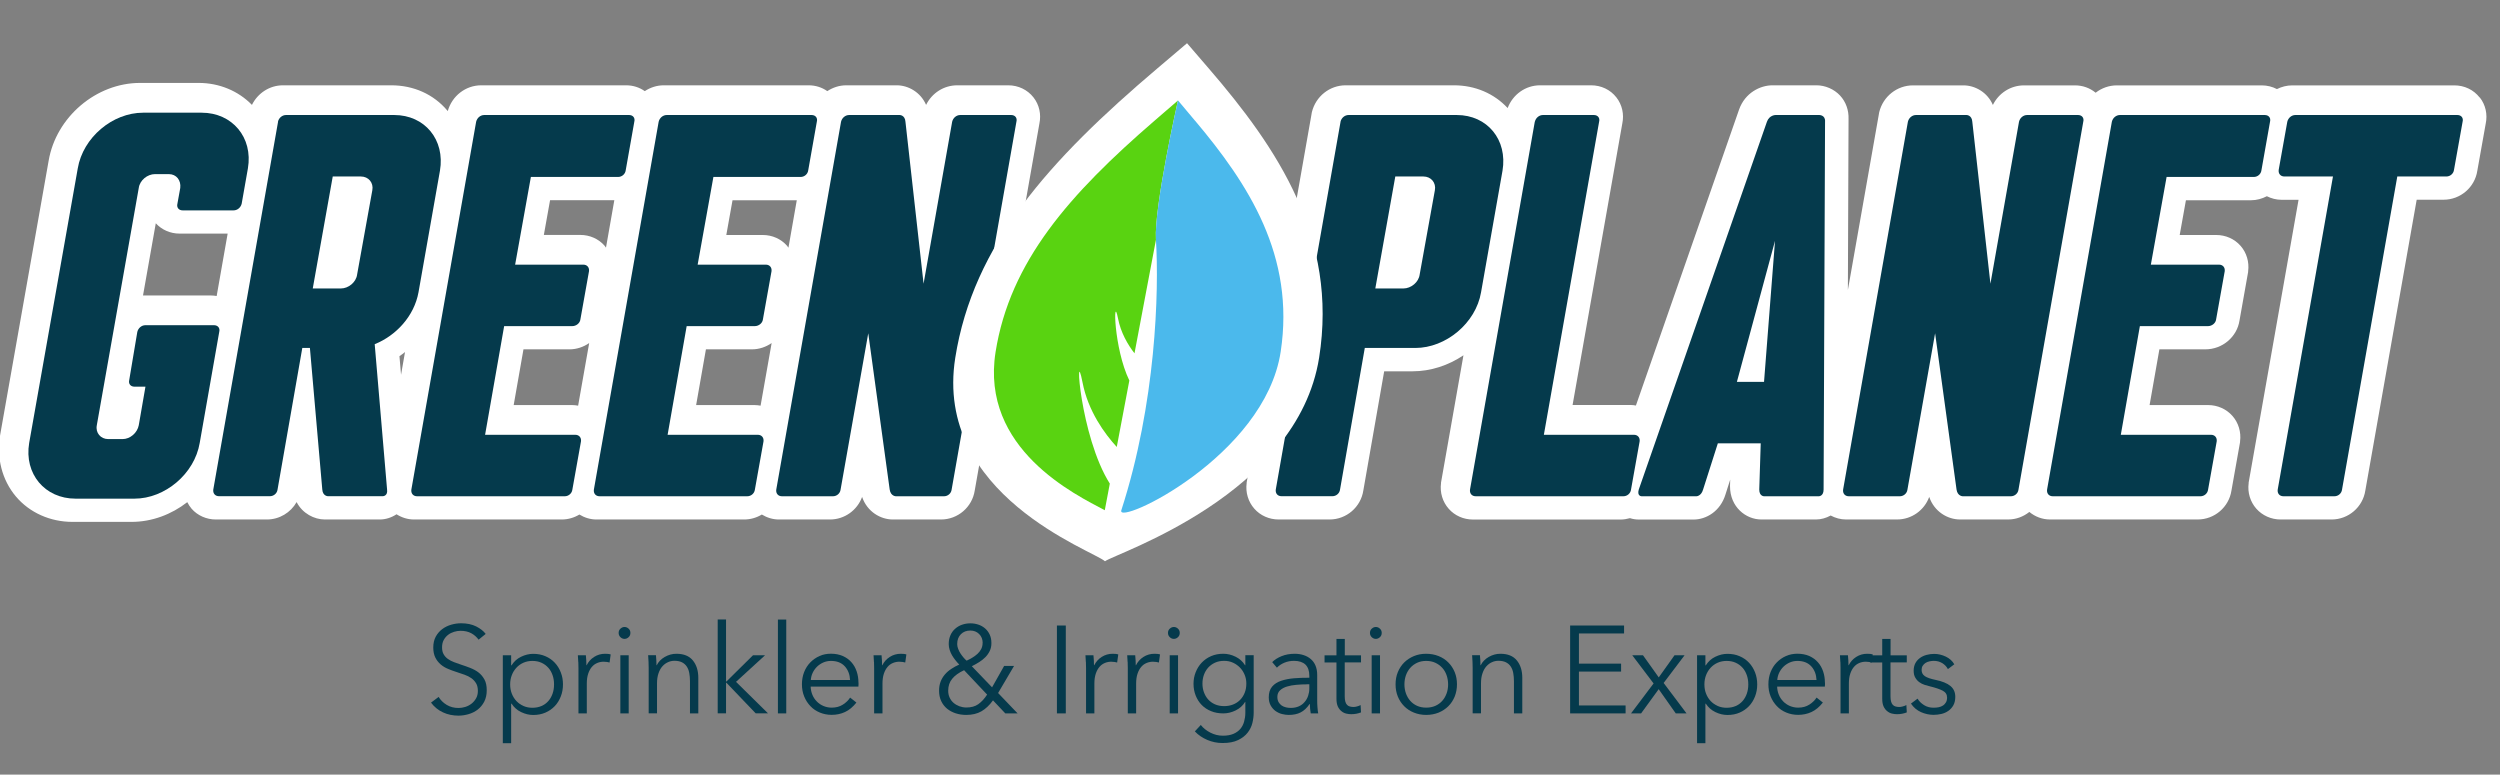 <?xml version="1.0" encoding="UTF-8"?>
<svg xmlns="http://www.w3.org/2000/svg" viewBox="0 0 377.77 117.05">
  <rect x="0" y="0" width="377.77" height="117.05" fill="#808080" stroke="none"/>
  <defs>
    <style>.cls-1{fill:#053a4c;}.cls-2{fill:#fff;}.cls-3{fill:#59d311;}.cls-4{fill:#4bb9ec;}</style>
  </defs>
  <g id="Layer_8">
    <path class="cls-2" d="m152.35,12.89h-7.7c-2.03,0-3.83,1.17-4.71,2.96-.83-1.93-2.71-2.96-4.43-2.96h-7.63c-1.05,0-2.03.33-2.87.88-.81-.57-1.78-.88-2.82-.88h-21.89c-1.05,0-2.03.33-2.87.88-.81-.57-1.78-.88-2.82-.88h-21.89c-2.36,0-4.42,1.6-5.06,3.9-.02-.03-.04-.06-.07-.09-2.08-2.46-5.09-3.81-8.48-3.81h-16.35c-2.02,0-3.81,1.18-4.69,2.96-2.05-2.11-4.94-3.32-8.05-3.32h-8.86c-6.63,0-12.69,5.16-13.81,11.76L.02,65.74c-.58,3.43.29,6.8,2.38,9.28,2.06,2.44,5.18,3.84,8.55,3.84h8.93c3.08,0,6.03-1.12,8.42-2.98.18.35.39.69.65.99.91,1.04,2.25,1.63,3.67,1.63h7.7c1.91,0,3.61-1.05,4.5-2.63.89,1.72,2.66,2.63,4.28,2.63h8.28c.9,0,1.78-.29,2.54-.79.78.5,1.69.79,2.64.79h22.32c.97,0,1.89-.28,2.67-.75.77.47,1.65.75,2.58.75h22.32c.97,0,1.89-.28,2.67-.75.77.47,1.65.75,2.58.75h7.71c2.21,0,4.13-1.4,4.86-3.41.77,2.25,2.8,3.41,4.65,3.41h7.27c2.55,0,4.72-1.87,5.1-4.38l9.77-55.44c.3-1.41-.02-2.85-.89-3.96-.91-1.16-2.3-1.83-3.82-1.83Zm-60.99,24.24c-.91-1.04-2.25-1.63-3.66-1.63h-5.52l.94-5.25h9.71l-1.26,7.17c-.07-.1-.13-.2-.21-.29Zm-4.89,24.08h-8.85l1.48-8.42h6.94c1.11,0,2.13-.36,2.99-.95l-1.67,9.46c-.29-.05-.59-.09-.89-.09Zm32.67-23.78c-.07-.1-.13-.2-.21-.29-.91-1.04-2.25-1.63-3.66-1.63h-5.52l.94-5.25h9.71l-1.26,7.17Zm-5.1,23.78h-8.85l1.48-8.42h6.94c1.11,0,2.13-.36,2.99-.95l-1.67,9.46c-.29-.05-.59-.09-.89-.09Zm-53.68-7.39c.29-.19.57-.41.84-.62l-.6,3.43-.24-2.81Zm-33.23-18.52h7.27l-1.66,9.43c-.28-.05-.57-.08-.86-.08h-10.27l1.93-10.91c.91.99,2.2,1.56,3.59,1.56Z"></path>
    <path class="cls-2" d="m374.69,14.73c-.91-1.17-2.3-1.83-3.83-1.83h-24.48c-.83,0-1.61.21-2.32.56-.69-.36-1.47-.56-2.29-.56h-21.89c-1.2,0-2.31.41-3.21,1.11-.86-.71-1.95-1.11-3.12-1.11h-7.7c-2.03,0-3.83,1.17-4.71,2.96-.83-1.93-2.71-2.96-4.44-2.96h-7.63c-2.41,0-4.51,1.66-5.1,4.03l-.03.14-.02.14-4.69,26.61.1-25.81c.05-1.36-.4-2.62-1.28-3.57-.9-.97-2.24-1.55-3.58-1.55h-6.62c-1.87,0-4.16,1.13-5.06,3.66l-15.59,44.73c-.24-.04-.48-.08-.73-.08h-8.84l7.51-42.52c.3-1.41-.02-2.85-.89-3.96-.91-1.17-2.3-1.83-3.83-1.83h-7.7c-2.2,0-4.13,1.39-4.9,3.44-2.06-2.21-4.92-3.44-8.13-3.44h-16.35c-2.41,0-4.51,1.66-5.1,4.04l-.03.14-.02.14-9.79,55.59-.02.1v.1c-.19,1.42.24,2.83,1.16,3.87.91,1.04,2.25,1.63,3.67,1.63h7.7c2.55,0,4.72-1.87,5.1-4.38l3.15-18.01h4.27c2.78,0,5.45-.9,7.71-2.42l-3.37,19.12-.02.1v.1c-.19,1.42.24,2.83,1.16,3.87.91,1.04,2.25,1.63,3.67,1.63h22.32c.49,0,.95-.09,1.4-.21.43.14.88.21,1.34.21h8.28c1.84,0,4.04-1.19,4.83-3.84l.7-2.2-.03.9v.06s0,.06,0,.06c0,3.13,2.4,5.01,4.72,5.01h8.28c.76,0,1.52-.22,2.21-.6.71.38,1.49.6,2.32.6h7.71c2.21,0,4.13-1.4,4.86-3.41.77,2.25,2.8,3.41,4.65,3.41h7.27c1.21,0,2.32-.43,3.21-1.14.87.72,1.96,1.14,3.12,1.14h22.32c2.55,0,4.72-1.87,5.1-4.37l1.28-7.2.02-.11v-.11c.19-1.42-.24-2.83-1.16-3.87-.91-1.03-2.25-1.63-3.66-1.63h-8.85l1.48-8.42h6.94c2.59,0,4.79-1.87,5.17-4.37l1.28-7.21.02-.1v-.1c.19-1.42-.23-2.83-1.15-3.87-.91-1.04-2.25-1.63-3.67-1.63h-5.52l.94-5.25h9.83c.86,0,1.67-.23,2.4-.61.68.34,1.43.54,2.21.54h2.58l-7.52,42.61-.02.1v.1c-.19,1.42.24,2.83,1.16,3.87.91,1.03,2.25,1.63,3.66,1.63h7.71c2.55,0,4.72-1.87,5.1-4.38l7.76-43.94h4.06c2.55,0,4.72-1.87,5.1-4.37l1.27-7.12c.3-1.41-.02-2.85-.89-3.96Z"></path>
  </g>
  <g id="Layer_7_copy">
    <path class="cls-1" d="m20.33,75.35h-8.93c-4.61,0-7.78-3.75-6.99-8.42l7.34-41.48c.79-4.68,5.26-8.42,9.87-8.42h8.86c4.61,0,7.78,3.74,6.98,8.42l-.94,5.33c-.14.58-.65,1.01-1.22,1.01h-7.7c-.58,0-.94-.43-.79-1.01l.43-2.38c.14-1.15-.58-2.09-1.73-2.09h-2.09c-1.15,0-2.3.94-2.45,2.09l-6.34,35.86c-.22,1.15.58,2.09,1.73,2.09h2.16c1.15,0,2.23-.94,2.45-2.09l1.01-5.83h-1.66c-.58,0-.94-.43-.79-1.01l1.22-7.27c.14-.58.65-1.01,1.22-1.01h10.37c.58,0,.94.43.79,1.01l-2.95,16.78c-.79,4.68-5.26,8.42-9.86,8.42Z"></path>
    <path class="cls-1" d="m42,18.39c.14-.58.65-1.01,1.22-1.01h16.35c4.61,0,7.71,3.74,6.91,8.42l-3.24,18.36c-.65,3.6-3.38,6.55-6.62,7.85l1.87,21.96c.14,1.01-.65,1.01-.65,1.01h-8.28s-.79,0-.86-1.01l-1.87-21.39h-1.15l-3.74,21.39c-.07.58-.58,1.01-1.15,1.01h-7.7c-.58,0-.94-.43-.86-1.01l9.79-55.59Zm14.26,10.37c.22-1.15-.58-2.09-1.73-2.09h-4.25l-3.02,16.92h4.25c1.15,0,2.3-.94,2.45-2.09l2.3-12.75Z"></path>
    <path class="cls-1" d="m73.32,65.7h13.61c.58,0,.94.43.86,1.01l-1.3,7.27c-.07.58-.58,1.01-1.15,1.01h-22.32c-.58,0-.94-.43-.86-1.01l9.79-55.59c.14-.58.65-1.01,1.22-1.01h21.89c.58,0,.94.43.79,1.01l-1.3,7.34c-.07.58-.58,1.01-1.15,1.01h-13.18l-2.38,13.25h10.3c.58,0,.94.43.86,1.01l-1.3,7.27c-.07.58-.65,1.01-1.22,1.01h-10.3l-2.88,16.42Z"></path>
    <path class="cls-1" d="m100.9,65.7h13.61c.58,0,.94.43.86,1.01l-1.3,7.27c-.07.58-.58,1.01-1.15,1.01h-22.32c-.58,0-.94-.43-.86-1.01l9.79-55.59c.14-.58.65-1.01,1.22-1.01h21.89c.58,0,.94.43.79,1.01l-1.3,7.34c-.07.58-.58,1.01-1.15,1.01h-13.18l-2.38,13.25h10.3c.58,0,.94.43.86,1.01l-1.3,7.27c-.07.58-.65,1.01-1.22,1.01h-10.3l-2.88,16.42Z"></path>
    <path class="cls-1" d="m128.33,17.38h7.63s.79,0,.86,1.01l2.74,24.48,4.32-24.48c.14-.58.65-1.01,1.22-1.01h7.7c.58,0,.94.43.79,1.01l-9.79,55.59c-.07.58-.58,1.01-1.15,1.01h-7.27s-.79,0-.94-1.01l-3.24-23.62-4.18,23.62c-.07.58-.58,1.01-1.15,1.01h-7.71c-.58,0-.94-.43-.86-1.01l9.79-55.59c.14-.58.65-1.01,1.22-1.01Z"></path>
    <path class="cls-1" d="m202.56,18.39c.14-.58.65-1.01,1.22-1.01h16.35c4.61,0,7.7,3.74,6.91,8.42l-3.24,18.36c-.79,4.68-5.33,8.42-9.94,8.42h-7.63l-3.74,21.39c-.07.58-.58,1.01-1.15,1.01h-7.7c-.58,0-.94-.43-.86-1.01l9.79-55.59Zm14.26,10.37c.22-1.15-.58-2.09-1.73-2.09h-4.25l-3.02,16.92h4.25c1.15,0,2.3-.94,2.45-2.09l2.3-12.75Z"></path>
    <path class="cls-1" d="m231.93,18.39c.14-.58.65-1.01,1.22-1.01h7.7c.58,0,.94.43.79,1.01l-8.35,47.31h13.61c.58,0,.94.43.86,1.01l-1.3,7.27c-.07.58-.58,1.01-1.15,1.01h-22.32c-.58,0-.94-.43-.86-1.01l9.79-55.59Z"></path>
    <path class="cls-1" d="m274.92,17.38s.94,0,.86,1.01l-.22,55.59c0,1.01-.72,1.01-.72,1.01h-8.28s-.72,0-.72-1.01l.22-6.99h-6.48l-2.23,6.99c-.29,1.01-1.01,1.01-1.01,1.01h-8.28s-.72,0-.43-1.01l19.37-55.59c.36-1.01,1.3-1.01,1.3-1.01h6.62Zm-12.46,40.32h4.1l1.66-21.31-5.76,21.31Z"></path>
    <path class="cls-1" d="m289.54,17.38h7.63s.79,0,.86,1.01l2.74,24.48,4.32-24.48c.14-.58.65-1.01,1.22-1.01h7.7c.58,0,.94.43.79,1.01l-9.79,55.59c-.07.58-.58,1.01-1.15,1.01h-7.27s-.79,0-.94-1.01l-3.24-23.62-4.18,23.62c-.07.58-.58,1.01-1.15,1.01h-7.71c-.58,0-.94-.43-.86-1.01l9.79-55.59c.14-.58.65-1.01,1.22-1.01Z"></path>
    <path class="cls-1" d="m320.49,65.7h13.61c.58,0,.94.43.86,1.01l-1.3,7.27c-.07.58-.58,1.01-1.15,1.01h-22.32c-.58,0-.94-.43-.86-1.01l9.79-55.59c.14-.58.65-1.01,1.22-1.01h21.89c.58,0,.94.43.79,1.01l-1.3,7.34c-.07.58-.58,1.01-1.15,1.01h-13.18l-2.38,13.25h10.3c.58,0,.94.43.86,1.01l-1.3,7.27c-.07.58-.65,1.01-1.22,1.01h-10.3l-2.88,16.42Z"></path>
    <path class="cls-1" d="m371.33,17.38c.58,0,.94.43.79,1.01l-1.3,7.27c-.07.58-.58,1.01-1.15,1.01h-7.42l-8.35,47.31c-.07.58-.58,1.01-1.15,1.01h-7.71c-.58,0-.94-.43-.86-1.01l8.35-47.31h-7.34c-.58,0-.94-.43-.86-1.01l1.3-7.27c.14-.58.65-1.01,1.22-1.01h24.48Z"></path>
  </g>
  <g id="Layer_12">
    <path class="cls-2" d="m182.65,10.34l-3.28-3.81-4.49,3.81c-16.37,13.88-27.82,26.62-30.53,43.71-3.29,20.77,20.81,29.12,22.62,30.76,1.74-1.25,29.08-10.04,32.36-30.76,2.87-18.09-6.32-31.7-16.68-43.71Z"></path>
  </g>
  <g id="Layer_3">
    <path class="cls-3" d="m174.67,36.18c-.3-4.92,3.33-21,3.33-21l-3.53,3.05c-12.86,11.1-21.86,21.29-24.03,34.95-2.33,14.68,12.13,21.6,16.5,23.92l.76-4.02c-4.54-7.19-5.36-21.67-4.13-15.33.84,4.38,3.35,7.79,5.18,9.79l1.9-10.04c-2.38-4.91-2.47-13.27-1.72-9.42.42,2.19,1.49,4,2.5,5.31l3.25-17.2"></path>
  </g>
  <g id="Layer_11">
    <path class="cls-4" d="m180.56,18.22l-2.56-3.05s-3.63,16.08-3.33,21c.49,7.89,0,24.78-5.23,40.94-.79,2.45,21.67-8.12,24.08-23.95,2.21-14.48-4.87-25.35-12.96-34.95Z"></path>
  </g>
  <g id="Layer_6">
    <path class="cls-1" d="m72.32,96.66c-.29-.4-.65-.72-1.1-.97-.45-.24-.98-.37-1.62-.37-.32,0-.65.05-.98.15-.33.1-.64.25-.91.46s-.49.47-.66.78-.25.68-.25,1.11.08.78.24,1.05c.16.28.37.51.64.7.27.19.57.35.91.48.34.12.7.25,1.07.38.46.15.92.31,1.38.49.46.18.88.4,1.25.68.37.28.67.64.91,1.07s.35.98.35,1.64-.13,1.24-.38,1.72c-.25.48-.58.88-.98,1.19-.4.31-.86.54-1.37.69-.51.15-1.03.23-1.55.23-.4,0-.79-.04-1.19-.12-.4-.08-.77-.2-1.13-.37-.36-.16-.69-.37-1-.62-.31-.25-.58-.54-.82-.86l1.15-.86c.29.48.68.87,1.2,1.19s1.12.48,1.81.48c.33,0,.67-.05,1.02-.16.35-.11.66-.27.94-.49.28-.22.51-.49.69-.81s.27-.69.27-1.12c0-.46-.09-.85-.27-1.15s-.42-.56-.71-.77-.64-.38-1.02-.52-.79-.28-1.21-.41c-.43-.14-.86-.29-1.28-.47-.42-.17-.8-.4-1.13-.68-.33-.28-.6-.63-.81-1.04-.2-.41-.31-.92-.31-1.52,0-.64.13-1.19.38-1.65.25-.46.59-.84.99-1.14.41-.3.86-.52,1.36-.66.5-.14.98-.21,1.47-.21.89,0,1.65.16,2.29.48.63.32,1.11.7,1.43,1.13l-1.06.86Z"></path>
    <path class="cls-1" d="m77.24,112.3h-1.26v-13.28h1.26v1.52h.06c.36-.58.84-1.01,1.44-1.3.6-.29,1.21-.44,1.83-.44.68,0,1.3.12,1.85.36.55.24,1.02.56,1.41.98.39.41.69.9.91,1.46.22.56.33,1.17.33,1.82s-.11,1.26-.33,1.82c-.22.56-.52,1.05-.91,1.46-.39.41-.86.74-1.41.98-.55.24-1.17.36-1.85.36-.62,0-1.23-.15-1.83-.44-.6-.29-1.08-.72-1.44-1.27h-.06v5.98Zm6.48-8.89c0-.49-.07-.95-.22-1.38-.15-.43-.36-.81-.64-1.12-.28-.32-.62-.57-1.03-.76-.41-.19-.87-.28-1.39-.28-.48,0-.93.09-1.34.27-.41.18-.76.43-1.06.75-.3.32-.53.69-.7,1.13s-.25.9-.25,1.4.08.97.25,1.4.4.8.7,1.12c.3.31.65.56,1.06.74.41.18.85.27,1.34.27.52,0,.98-.09,1.39-.27.41-.18.75-.43,1.03-.75.28-.32.49-.69.64-1.12.15-.43.22-.89.22-1.38Z"></path>
    <path class="cls-1" d="m87.38,100.03c-.01-.38-.03-.71-.06-1.01h1.21c.02.24.04.5.06.79s.02.53.02.71h.04c.25-.51.62-.93,1.12-1.25.5-.32,1.05-.48,1.67-.48.16,0,.31,0,.44.02.13.01.26.04.4.08l-.17,1.22c-.07-.02-.2-.05-.37-.08-.17-.02-.35-.04-.52-.04-.33,0-.66.06-.97.19s-.58.32-.81.59c-.23.27-.42.61-.56,1.03s-.21.92-.21,1.51v4.49h-1.26v-6.85c0-.24,0-.54-.02-.92Z"></path>
    <path class="cls-1" d="m95.26,95.64c0,.26-.09.48-.28.65-.19.17-.39.25-.61.25s-.43-.08-.61-.25-.28-.38-.28-.65.09-.48.28-.65c.19-.17.39-.25.61-.25s.43.08.61.25c.19.17.28.38.28.65Zm-.26,12.16h-1.26v-8.78h1.26v8.78Z"></path>
    <path class="cls-1" d="m99.12,99.02c.02.24.04.5.06.79s.02.53.02.71h.04c.25-.51.65-.93,1.21-1.25.56-.32,1.14-.48,1.76-.48,1.1,0,1.93.33,2.48,1s.83,1.54.83,2.63v5.38h-1.26v-4.86c0-.46-.04-.88-.11-1.26s-.2-.7-.38-.97c-.18-.27-.42-.48-.72-.63s-.68-.23-1.14-.23c-.33,0-.66.07-.97.21-.32.14-.6.35-.85.63s-.45.64-.59,1.07c-.15.43-.22.94-.22,1.53v4.5h-1.26v-6.85c0-.24,0-.54-.02-.92-.01-.38-.03-.71-.06-1.01h1.21Z"></path>
    <path class="cls-1" d="m109.71,102.98h.06l4.01-3.96h1.82l-4.38,4.01,4.83,4.76h-1.86l-4.42-4.62h-.06v4.62h-1.26v-14.18h1.26v9.36Z"></path>
    <path class="cls-1" d="m118.81,107.8h-1.26v-14.18h1.26v14.18Z"></path>
    <path class="cls-1" d="m129.73,103.15v.28c0,.1,0,.21-.02.32h-7.21c.01.44.1.85.26,1.24s.38.72.67,1.01c.28.29.62.52,1,.68s.8.25,1.24.25c.66,0,1.22-.15,1.7-.46.48-.31.84-.66,1.09-1.06l.95.75c-.52.66-1.09,1.14-1.72,1.43-.62.29-1.3.43-2.02.43-.64,0-1.24-.12-1.79-.35-.55-.23-1.03-.55-1.42-.97-.4-.41-.71-.9-.94-1.46-.23-.56-.34-1.18-.34-1.84s.11-1.28.33-1.84c.22-.56.53-1.05.93-1.46.4-.41.86-.73,1.39-.97s1.11-.35,1.73-.35c.68,0,1.28.12,1.8.35.52.23.95.54,1.3.94.35.39.61.85.79,1.38s.27,1.09.27,1.69Zm-1.28-.41c-.04-.83-.3-1.51-.79-2.05s-1.19-.82-2.09-.82c-.42,0-.81.08-1.17.24-.36.16-.67.37-.95.64-.27.27-.49.58-.65.92s-.25.7-.28,1.08h5.92Z"></path>
    <path class="cls-1" d="m132.06,100.03c-.01-.38-.03-.71-.06-1.01h1.21c.02.24.04.5.06.79s.02.53.02.71h.04c.25-.51.62-.93,1.12-1.25.5-.32,1.05-.48,1.67-.48.16,0,.31,0,.44.02.13.01.26.04.4.08l-.17,1.22c-.07-.02-.2-.05-.37-.08-.17-.02-.35-.04-.52-.04-.33,0-.66.06-.97.19s-.58.32-.81.59c-.23.27-.42.61-.56,1.03s-.21.92-.21,1.51v4.49h-1.26v-6.85c0-.24,0-.54-.02-.92Z"></path>
    <path class="cls-1" d="m150.82,104.72l2.95,3.08h-1.86l-1.86-1.97c-.54.75-1.13,1.3-1.76,1.66-.63.36-1.39.54-2.28.54-.56,0-1.09-.08-1.59-.24-.5-.16-.94-.4-1.31-.7-.37-.31-.67-.69-.88-1.14-.22-.46-.33-.99-.33-1.59,0-.5.08-.95.23-1.35.15-.4.37-.76.64-1.08.27-.32.59-.6.97-.85.37-.25.77-.47,1.21-.66-.2-.2-.39-.42-.58-.66-.19-.24-.36-.48-.51-.74-.15-.26-.27-.53-.36-.82s-.14-.58-.14-.88c0-.5.09-.94.26-1.33.17-.39.41-.72.71-.98.3-.27.64-.47,1.04-.61s.82-.21,1.26-.21.84.07,1.23.2c.38.13.72.33,1.01.58.29.26.52.57.69.94s.25.79.25,1.27c0,.44-.08.83-.25,1.18-.17.35-.39.67-.67.95-.28.28-.59.53-.95.75-.35.22-.71.42-1.09.61l3.06,3.19,1.82-3.23h1.5l-2.42,4.11Zm-5.13-3.45c-.79.36-1.39.79-1.8,1.29-.41.49-.61,1.1-.61,1.81,0,.38.07.72.21,1.03.14.31.34.58.59.8s.55.39.88.52c.33.12.69.19,1.06.19.72,0,1.32-.16,1.79-.49s.93-.81,1.35-1.46l-3.47-3.68Zm2.8-4.11c0-.55-.18-1-.53-1.35-.35-.35-.8-.53-1.33-.53-.58,0-1.06.18-1.43.55-.37.37-.56.87-.56,1.49,0,.24.05.49.15.74.1.26.22.5.37.72.15.23.31.43.47.62s.31.33.44.43c.3-.14.59-.29.87-.46.28-.17.54-.36.77-.57s.42-.46.56-.73c.14-.28.21-.58.21-.92Z"></path>
    <path class="cls-1" d="m161.05,107.8h-1.34v-13.28h1.34v13.28Z"></path>
    <path class="cls-1" d="m164.08,100.03c-.01-.38-.03-.71-.06-1.01h1.21c.02.24.04.5.06.79s.02.53.02.71h.04c.25-.51.62-.93,1.12-1.25.5-.32,1.05-.48,1.67-.48.16,0,.31,0,.44.02.13.01.26.04.4.08l-.17,1.22c-.07-.02-.2-.05-.37-.08-.17-.02-.35-.04-.52-.04-.33,0-.66.06-.97.19s-.58.32-.81.59c-.23.27-.42.61-.56,1.03s-.21.92-.21,1.51v4.49h-1.26v-6.85c0-.24,0-.54-.02-.92Z"></path>
    <path class="cls-1" d="m170.39,100.03c-.01-.38-.03-.71-.06-1.01h1.21c.02.24.04.5.06.79s.02.53.02.71h.04c.25-.51.62-.93,1.12-1.25.5-.32,1.05-.48,1.67-.48.16,0,.31,0,.44.02.13.01.26.04.4.08l-.17,1.22c-.07-.02-.2-.05-.37-.08-.17-.02-.35-.04-.52-.04-.33,0-.66.06-.97.19s-.58.32-.81.59c-.23.27-.42.61-.56,1.03s-.21.92-.21,1.51v4.49h-1.26v-6.85c0-.24,0-.54-.02-.92Z"></path>
    <path class="cls-1" d="m178.27,95.64c0,.26-.09.48-.28.65-.19.17-.39.25-.61.25s-.43-.08-.61-.25-.28-.38-.28-.65.09-.48.28-.65c.19-.17.39-.25.61-.25s.43.08.61.25c.19.17.28.38.28.65Zm-.26,12.16h-1.26v-8.78h1.26v8.78Z"></path>
    <path class="cls-1" d="m181.46,109.56c.35.45.82.83,1.42,1.14.6.31,1.23.47,1.9.47.62,0,1.15-.09,1.58-.27s.78-.43,1.05-.74c.27-.31.46-.68.58-1.1.12-.42.19-.87.19-1.34v-1.65h-.04c-.33.55-.81.98-1.42,1.28s-1.24.45-1.87.45c-.68,0-1.3-.11-1.85-.34-.55-.22-1.02-.53-1.41-.93-.39-.39-.69-.87-.91-1.42-.22-.55-.33-1.14-.33-1.78s.11-1.21.33-1.76c.22-.55.52-1.03.91-1.44.39-.41.86-.74,1.41-.98.55-.24,1.17-.36,1.85-.36.63,0,1.25.15,1.86.45.61.3,1.08.73,1.43,1.29h.04v-1.52h1.26v8.7c0,.48-.06.98-.19,1.52s-.37,1.03-.72,1.48c-.35.45-.83.83-1.44,1.12-.61.3-1.39.45-2.36.45-.8,0-1.57-.16-2.3-.47-.73-.31-1.36-.74-1.88-1.29l.91-.98Zm.24-6.27c0,.46.07.9.22,1.31.15.41.36.78.64,1.09s.62.56,1.03.74c.41.18.87.27,1.39.27.48,0,.93-.08,1.34-.24.41-.16.76-.39,1.06-.69.3-.3.53-.66.7-1.08.17-.42.25-.88.25-1.4,0-.46-.08-.9-.25-1.31-.17-.41-.4-.78-.7-1.09s-.65-.56-1.06-.75c-.41-.19-.85-.28-1.34-.28-.52,0-.98.09-1.39.28-.41.19-.75.44-1.03.75s-.49.67-.64,1.09-.22.85-.22,1.31Z"></path>
    <path class="cls-1" d="m197.85,102.12c0-.76-.2-1.32-.59-1.7-.4-.37-.97-.56-1.73-.56-.52,0-1,.09-1.45.28-.45.19-.82.44-1.13.75l-.71-.84c.36-.36.83-.66,1.42-.9.59-.24,1.25-.36,2-.36.47,0,.91.07,1.32.2.41.13.77.33,1.08.59s.55.59.72.99c.17.4.26.87.26,1.41v3.85c0,.34.01.69.04,1.05.03.36.06.67.11.92h-1.13c-.04-.21-.07-.44-.09-.69-.02-.25-.04-.49-.04-.73h-.04c-.4.59-.84,1.01-1.35,1.27-.5.26-1.11.38-1.81.38-.33,0-.68-.05-1.03-.14-.35-.09-.67-.25-.97-.46-.29-.21-.53-.49-.72-.83-.19-.34-.29-.75-.29-1.24,0-.68.17-1.21.51-1.61s.8-.69,1.37-.88,1.22-.32,1.96-.38c.74-.06,1.5-.08,2.29-.08v-.28Zm-.37,1.29c-.52,0-1.04.02-1.57.07-.53.04-1,.13-1.43.26-.43.13-.78.32-1.05.57s-.41.58-.41.99c0,.31.06.58.18.79.12.21.28.38.47.52.2.13.42.23.66.28.24.06.49.08.73.08.45,0,.84-.08,1.19-.23s.64-.37.87-.64c.24-.27.42-.58.54-.93.12-.35.19-.72.19-1.11v-.66h-.37Z"></path>
    <path class="cls-1" d="m205.65,100.09h-2.45v5.12c0,.33.03.59.09.81.06.21.15.38.27.5.12.12.26.2.42.24s.33.07.52.07c.17,0,.36-.02.55-.08.19-.05.38-.12.55-.21l.06,1.11c-.22.09-.46.15-.7.2s-.5.07-.79.07c-.24,0-.48-.03-.74-.09s-.5-.18-.72-.36c-.22-.17-.41-.41-.55-.71-.14-.3-.21-.69-.21-1.18v-5.48h-1.8v-1.07h1.8v-2.48h1.26v2.48h2.45v1.07Z"></path>
    <path class="cls-1" d="m208.79,95.64c0,.26-.09.48-.28.65-.19.17-.39.25-.61.25s-.43-.08-.61-.25-.28-.38-.28-.65.09-.48.28-.65c.19-.17.39-.25.61-.25s.43.08.61.25c.19.17.28.38.28.65Zm-.26,12.16h-1.26v-8.78h1.26v8.78Z"></path>
    <path class="cls-1" d="m220.16,103.41c0,.66-.12,1.28-.34,1.84-.23.56-.55,1.05-.96,1.46-.41.41-.9.73-1.47.97-.57.23-1.2.35-1.88.35s-1.29-.12-1.86-.35-1.06-.55-1.47-.97c-.41-.41-.73-.9-.96-1.46-.23-.56-.34-1.18-.34-1.84s.11-1.28.34-1.84c.23-.56.55-1.05.96-1.46.41-.41.9-.73,1.47-.97s1.19-.35,1.86-.35,1.31.12,1.88.35c.57.23,1.06.55,1.47.97.41.41.73.9.96,1.46.23.56.34,1.18.34,1.84Zm-1.34,0c0-.49-.08-.95-.23-1.38-.15-.43-.37-.81-.66-1.12-.29-.32-.63-.57-1.04-.76-.41-.19-.87-.28-1.38-.28s-.96.09-1.37.28c-.4.19-.75.44-1.03.76-.29.32-.5.69-.66,1.12-.15.43-.23.89-.23,1.38s.08.95.23,1.38c.16.43.38.81.66,1.12.28.32.63.57,1.03.75s.86.27,1.37.27.97-.09,1.38-.27c.41-.18.75-.43,1.04-.75.29-.32.5-.69.66-1.12.16-.43.23-.89.23-1.38Z"></path>
    <path class="cls-1" d="m223.63,99.02c.02.24.04.5.06.79s.02.53.02.71h.04c.25-.51.65-.93,1.21-1.25.56-.32,1.14-.48,1.76-.48,1.1,0,1.93.33,2.48,1s.83,1.54.83,2.63v5.38h-1.26v-4.86c0-.46-.04-.88-.11-1.26s-.2-.7-.38-.97c-.18-.27-.42-.48-.72-.63s-.68-.23-1.14-.23c-.33,0-.66.07-.97.21-.32.14-.6.35-.85.63s-.45.64-.59,1.07c-.15.43-.22.94-.22,1.53v4.5h-1.26v-6.85c0-.24,0-.54-.02-.92-.01-.38-.03-.71-.06-1.01h1.21Z"></path>
    <path class="cls-1" d="m238.6,106.6h7.04v1.2h-8.38v-13.28h8.15v1.2h-6.82v4.56h6.37v1.2h-6.37v5.12Z"></path>
    <path class="cls-1" d="m249.86,103.26l-3.21-4.24h1.62l2.38,3.34,2.38-3.34h1.52l-3.16,4.18,3.46,4.6h-1.63l-2.58-3.66-2.66,3.66h-1.52l3.42-4.54Z"></path>
    <path class="cls-1" d="m257.7,112.3h-1.26v-13.28h1.26v1.52h.06c.36-.58.84-1.01,1.44-1.3.6-.29,1.21-.44,1.83-.44.68,0,1.3.12,1.85.36.55.24,1.02.56,1.41.98.39.41.69.9.91,1.46.22.56.33,1.17.33,1.82s-.11,1.26-.33,1.82c-.22.56-.52,1.05-.91,1.46-.39.41-.86.74-1.41.98-.55.24-1.17.36-1.85.36-.62,0-1.23-.15-1.83-.44-.6-.29-1.08-.72-1.44-1.27h-.06v5.98Zm6.48-8.89c0-.49-.07-.95-.22-1.38-.15-.43-.36-.81-.64-1.12-.28-.32-.62-.57-1.03-.76-.41-.19-.87-.28-1.39-.28-.48,0-.93.09-1.34.27-.41.18-.76.43-1.06.75-.3.32-.53.69-.7,1.13-.17.43-.25.9-.25,1.4s.08.97.25,1.4c.17.43.4.8.7,1.12.3.31.65.56,1.06.74.41.18.85.27,1.34.27.52,0,.98-.09,1.39-.27.41-.18.75-.43,1.03-.75.28-.32.49-.69.64-1.12.15-.43.22-.89.22-1.38Z"></path>
    <path class="cls-1" d="m275.77,103.15v.28c0,.1,0,.21-.02.32h-7.21c.01.44.1.85.26,1.24s.38.72.67,1.01c.28.29.62.52,1,.68s.8.25,1.24.25c.66,0,1.22-.15,1.7-.46.48-.31.84-.66,1.09-1.06l.95.75c-.52.66-1.09,1.14-1.72,1.43-.62.29-1.3.43-2.02.43-.64,0-1.24-.12-1.79-.35-.55-.23-1.03-.55-1.42-.97-.4-.41-.71-.9-.94-1.46-.23-.56-.34-1.18-.34-1.84s.11-1.28.33-1.84c.22-.56.53-1.05.93-1.46.4-.41.86-.73,1.39-.97.53-.23,1.11-.35,1.73-.35.68,0,1.28.12,1.8.35.52.23.95.54,1.3.94.35.39.61.85.79,1.38s.27,1.09.27,1.69Zm-1.28-.41c-.04-.83-.3-1.51-.79-2.05s-1.19-.82-2.09-.82c-.42,0-.81.08-1.17.24-.36.16-.67.37-.95.64-.27.27-.49.58-.65.92s-.25.7-.28,1.08h5.92Z"></path>
    <path class="cls-1" d="m278.09,100.03c-.01-.38-.03-.71-.06-1.01h1.21c.02.24.04.5.06.79s.02.53.02.71h.04c.25-.51.62-.93,1.12-1.25.5-.32,1.05-.48,1.67-.48.16,0,.31,0,.44.02.13.01.26.04.4.08l-.17,1.22c-.07-.02-.2-.05-.37-.08-.17-.02-.35-.04-.52-.04-.33,0-.66.06-.97.19s-.58.32-.81.59c-.23.27-.42.61-.56,1.03s-.21.92-.21,1.51v4.49h-1.26v-6.85c0-.24,0-.54-.02-.92Z"></path>
    <path class="cls-1" d="m288.12,100.09h-2.45v5.12c0,.33.03.59.09.81.06.21.15.38.27.5.12.12.26.2.42.24s.33.07.52.07c.17,0,.36-.02.55-.08.19-.05.38-.12.55-.21l.06,1.11c-.22.09-.46.15-.7.2s-.5.07-.79.07c-.24,0-.48-.03-.74-.09s-.5-.18-.72-.36c-.22-.17-.41-.41-.55-.71-.14-.3-.21-.69-.21-1.18v-5.48h-1.8v-1.07h1.8v-2.48h1.26v2.48h2.45v1.07Z"></path>
    <path class="cls-1" d="m294.34,101.1c-.19-.36-.47-.66-.84-.89-.38-.23-.81-.35-1.29-.35-.22,0-.45.03-.67.08-.22.05-.42.13-.59.24-.17.11-.31.26-.42.43s-.16.38-.16.62c0,.41.17.73.5.95.33.22.86.4,1.58.55,1.03.21,1.79.52,2.28.93.49.41.73.95.73,1.64,0,.5-.1.92-.29,1.27-.19.34-.44.62-.75.84s-.66.38-1.05.47c-.39.09-.78.14-1.18.14-.66,0-1.29-.14-1.91-.41-.62-.28-1.13-.71-1.52-1.29l1-.75c.22.39.55.71.98.98s.91.39,1.43.39c.27,0,.53-.02.78-.07.25-.05.46-.14.65-.26s.33-.29.45-.48c.11-.19.17-.43.17-.72,0-.46-.22-.81-.66-1.04-.44-.23-1.08-.45-1.9-.65-.26-.06-.54-.14-.83-.23-.29-.09-.56-.23-.81-.41-.25-.18-.45-.41-.61-.69-.16-.27-.24-.62-.24-1.03,0-.45.09-.83.26-1.15.17-.32.41-.58.7-.79.29-.21.62-.36.99-.46.37-.1.76-.15,1.15-.15.61,0,1.19.14,1.76.41.57.28,1,.66,1.28,1.16l-.97.73Z"></path>
  </g>
</svg>
